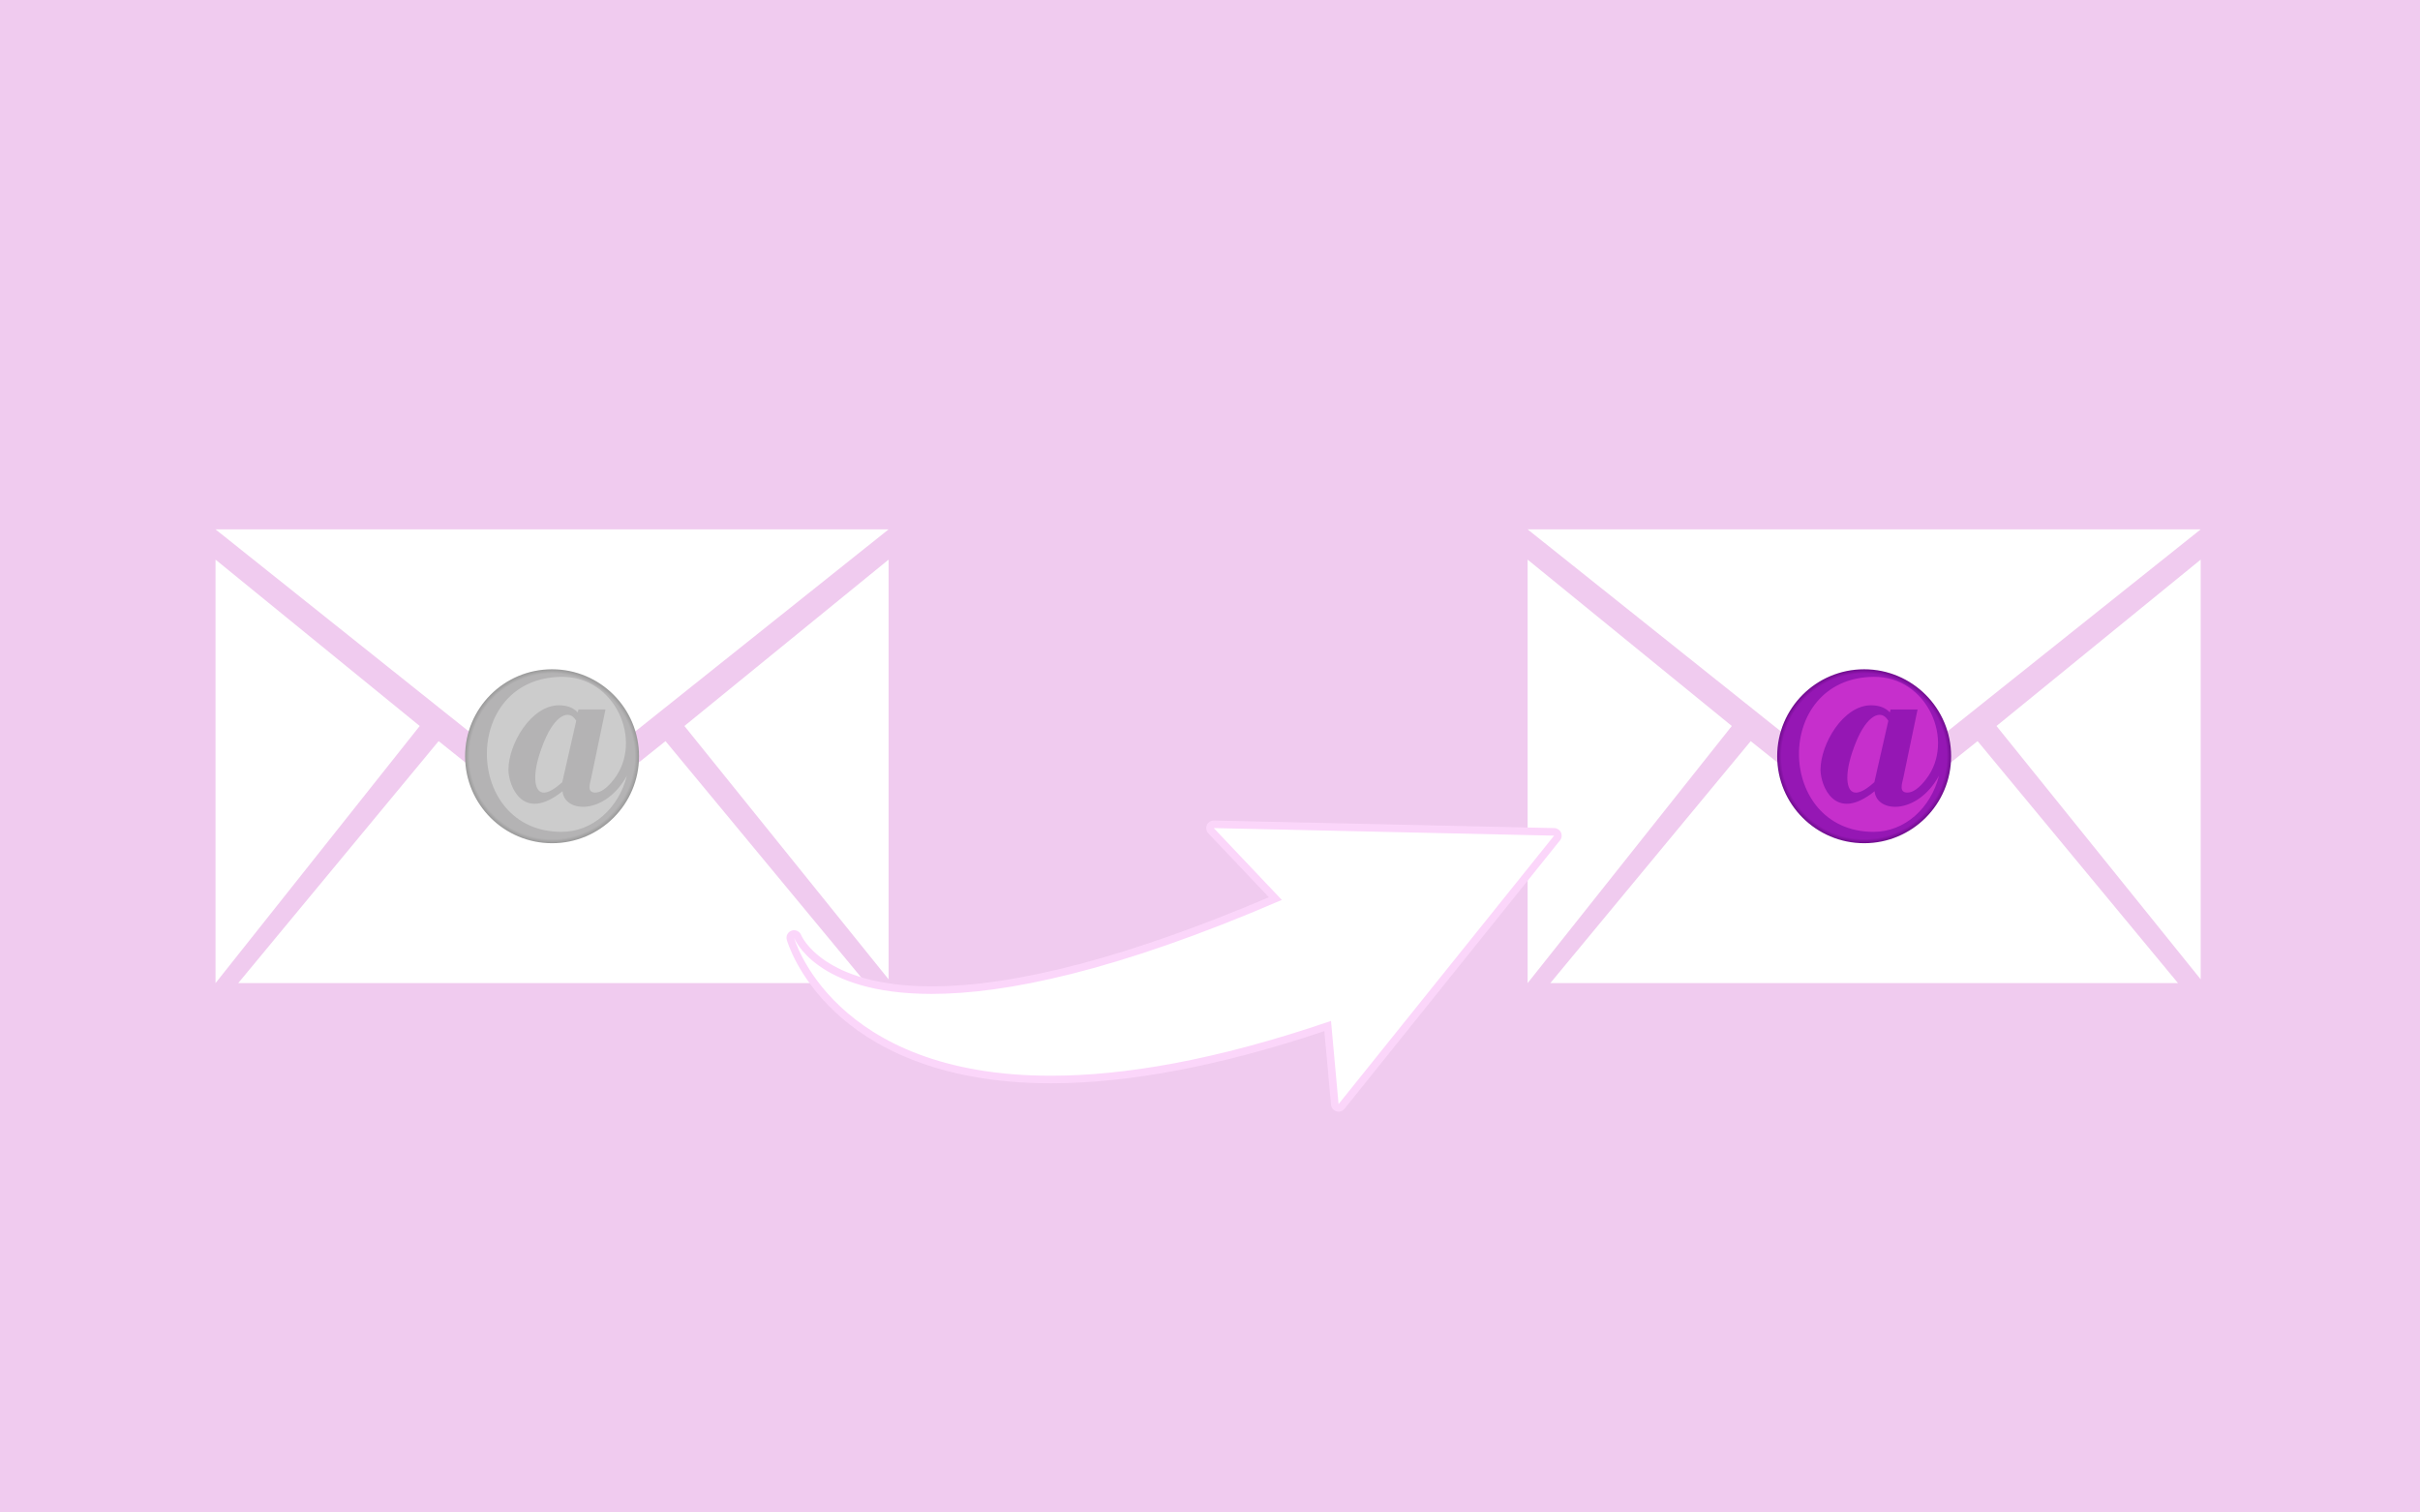 <?xml version="1.0" encoding="utf-8"?>
<!-- Generator: Adobe Illustrator 16.0.0, SVG Export Plug-In . SVG Version: 6.00 Build 0)  -->
<!DOCTYPE svg PUBLIC "-//W3C//DTD SVG 1.1//EN" "http://www.w3.org/Graphics/SVG/1.1/DTD/svg11.dtd">
<svg version="1.1" xmlns="http://www.w3.org/2000/svg" xmlns:xlink="http://www.w3.org/1999/xlink" x="0px" y="0px" width="640px"
	 height="400px" viewBox="0 0 640 400" enable-background="new 0 0 640 400" xml:space="preserve">
<rect fill="#F0CBEF" width="640" height="400"/>
<g>
	<polygon fill-rule="evenodd" clip-rule="evenodd" fill="#FFFFFF" points="528,192 582,148 582,259 	"/>
	<polygon fill-rule="evenodd" clip-rule="evenodd" fill="#FFFFFF" points="404,140 582,140 493,211 	"/>
	<polygon fill-rule="evenodd" clip-rule="evenodd" fill="#FFFFFF" points="404,260 404,148 458,192 	"/>
	<polygon fill-rule="evenodd" clip-rule="evenodd" fill="#FFFFFF" points="493,220 523,196 576,260 410,260 463,196 	"/>
</g>
<circle fill-rule="evenodd" clip-rule="evenodd" fill="#C62FCC" cx="493" cy="200" r="22.5"/>
<radialGradient id="SVGID_1_" cx="493" cy="200" r="23" gradientUnits="userSpaceOnUse">
	<stop  offset="0.95" style="stop-color:#9517B4"/>
	<stop  offset="1" style="stop-color:#6F0C8D"/>
</radialGradient>
<path fill-rule="evenodd" clip-rule="evenodd" fill="url(#SVGID_1_)" d="M493,177c-12.703,0-23,10.298-23,23s10.297,23,23,23
	s23-10.298,23-23S505.703,177,493,177z M495.5,220c-25.928,0-26.704-40.722,0-41c14.242-0.148,21.674,16.926,13.91,27.035
	c-1.836,2.383-3.497,3.574-4.98,3.574c-2.327,0-1.384-2.422-1.055-3.984l3.75-17.988h-7.148l-0.176,0.762
	c-1.211-1.25-2.871-1.875-4.98-1.875c-7.35,0-13.359,10.229-13.359,17.051c0,4.062,3.689,14.198,14.297,5.684
	c0.58,5.813,11.284,6.329,17.035-4.114C510.639,213.717,503.72,220,495.5,220z M499.391,190.625l-3.691,16.23
	c-5.574,5.082-7.148,2.241-7.148-1.172c0-2.539,0.781-5.722,2.344-9.551C493.664,189.35,497.448,187.259,499.391,190.625z"/>
<g>
	<polygon fill-rule="evenodd" clip-rule="evenodd" fill="#FFFFFF" points="181,192 235,148 235,259 	"/>
	<polygon fill-rule="evenodd" clip-rule="evenodd" fill="#FFFFFF" points="57,140 235,140 146,211 	"/>
	<polygon fill-rule="evenodd" clip-rule="evenodd" fill="#FFFFFF" points="57,260 57,148 111,192 	"/>
	<polygon fill-rule="evenodd" clip-rule="evenodd" fill="#FFFFFF" points="146,220 176,196 229,260 63,260 116,196 	"/>
</g>
<circle fill-rule="evenodd" clip-rule="evenodd" fill="#CCCCCC" cx="146" cy="200" r="22.5"/>
<radialGradient id="SVGID_2_" cx="146" cy="200" r="23" gradientUnits="userSpaceOnUse">
	<stop  offset="0.95" style="stop-color:#B4B3B4"/>
	<stop  offset="1" style="stop-color:#999999"/>
</radialGradient>
<path fill-rule="evenodd" clip-rule="evenodd" fill="url(#SVGID_2_)" d="M146,177c-12.703,0-23,10.298-23,23s10.297,23,23,23
	s23-10.298,23-23S158.703,177,146,177z M148.5,220c-25.928,0-26.704-40.722,0-41c14.242-0.148,21.674,16.926,13.91,27.035
	c-1.836,2.383-3.497,3.574-4.98,3.574c-2.327,0-1.384-2.422-1.055-3.984l3.75-17.988h-7.148l-0.176,0.762
	c-1.211-1.25-2.871-1.875-4.98-1.875c-7.35,0-13.359,10.229-13.359,17.051c0,4.062,3.689,14.198,14.297,5.684
	c0.58,5.813,11.284,6.329,17.035-4.114C163.639,213.717,156.72,220,148.5,220z M152.391,190.625l-3.691,16.23
	c-5.574,5.082-7.148,2.241-7.148-1.172c0-2.539,0.781-5.722,2.344-9.551C146.664,189.35,150.448,187.259,152.391,190.625z"/>
<g>
	<path fill-rule="evenodd" clip-rule="evenodd" fill="#FFFFFF" d="M354,293c-0.096,0-0.193-0.014-0.289-0.043
		c-0.391-0.117-0.67-0.46-0.708-0.866l-1.885-20.734c-27.709,9.381-52.328,14.137-73.187,14.137
		c-30.201,0-47.306-10.069-56.337-18.516c-9.846-9.21-12.453-18.327-12.56-18.711c-0.143-0.516,0.146-1.053,0.656-1.218
		c0.102-0.033,0.206-0.049,0.308-0.049c0.407,0,0.788,0.25,0.937,0.651c0.053,0.138,5.784,14.206,35.408,14.206
		c0.003,0,0.002,0,0.006,0c22.852-0.002,53.442-8.146,90.938-24.21l-17.015-17.96c-0.277-0.293-0.352-0.724-0.188-1.093
		c0.161-0.362,0.519-0.595,0.914-0.595c0.007,0,90.022,2,90.022,2c0.38,0.009,0.723,0.232,0.884,0.578
		c0.161,0.345,0.112,0.751-0.126,1.048l-57,71C354.587,292.866,354.298,293,354,293z"/>
	<path fill="#FBD6FA" d="M321,219l90,2l-57,71l-2-22c-30.776,10.534-55.009,14.493-74.067,14.493C220.1,284.493,210,248,210,248
		s5.535,14.857,36.351,14.857c19.322,0,48.587-5.846,92.649-24.857L321,219 M321,217c-0.789,0-1.507,0.465-1.828,1.189
		c-0.328,0.738-0.179,1.6,0.376,2.186l16.026,16.917c-36.772,15.639-66.778,23.565-89.223,23.565
		c-28.808,0-34.43-13.437-34.483-13.572c-0.309-0.786-1.066-1.275-1.87-1.276c-0.208,0-0.42,0.033-0.628,0.103
		c-1.009,0.338-1.581,1.396-1.297,2.422c0.109,0.395,2.791,9.774,12.84,19.174c9.163,8.57,26.493,18.786,57.02,18.786
		c20.667,0,44.98-4.636,72.305-13.785l1.771,19.473c0.074,0.813,0.633,1.499,1.414,1.734c0.19,0.058,0.385,0.085,0.578,0.085
		c0.596,0,1.173-0.268,1.56-0.748l57-71c0.477-0.594,0.575-1.406,0.253-2.097c-0.322-0.69-1.007-1.138-1.769-1.155l-90-2
		C321.029,217,321.015,217,321,217L321,217z"/>
</g>
</svg>
